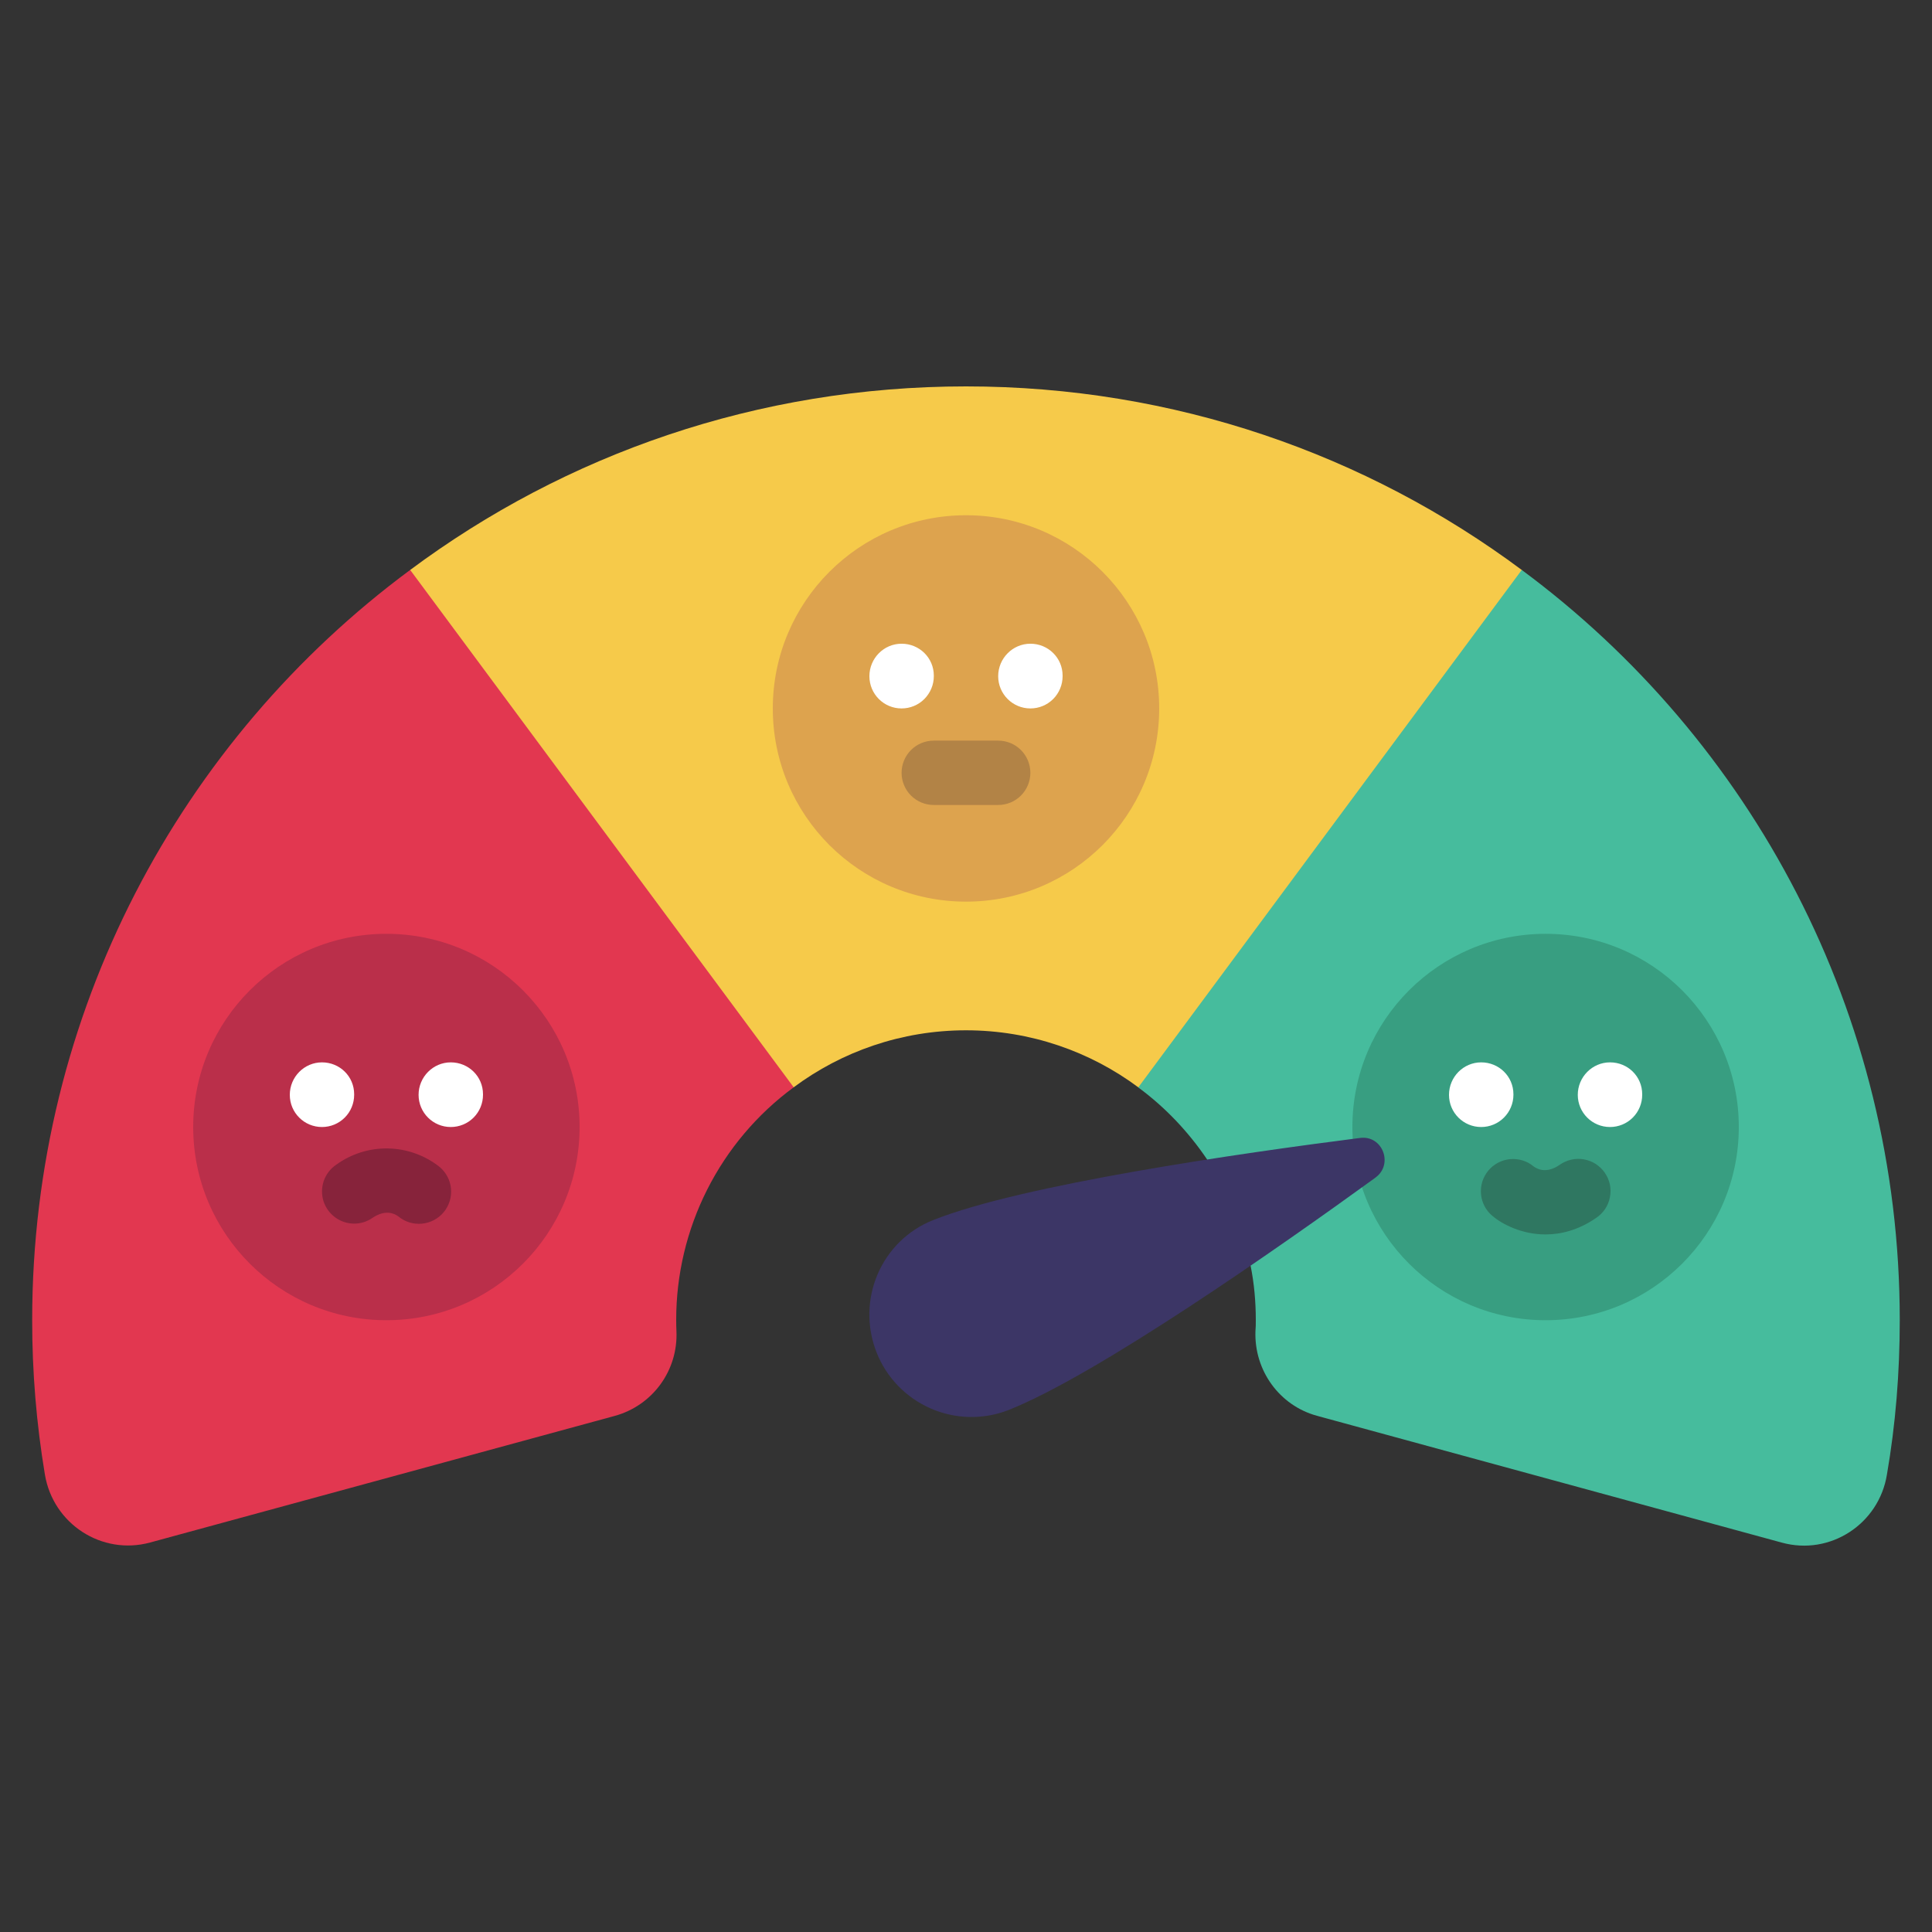 <svg width="32" height="32" viewBox="0 0 32 32" fill="none" xmlns="http://www.w3.org/2000/svg">
<rect x="0" y="0" width="32" height="32" fill="#333333" stroke="none"/>
<path d="M11.2 21.864C11.2 21.926 11.201 21.987 11.204 22.049C11.218 22.363 11.125 22.674 10.94 22.928C10.755 23.183 10.489 23.367 10.185 23.451L2.486 25.549C1.687 25.766 0.881 25.242 0.744 24.425C0.603 23.579 0.532 22.722 0.533 21.864C0.533 16.772 2.997 12.25 6.795 9.439L7.467 9.6L13.333 17.6L13.146 18.009C12.542 18.453 12.051 19.034 11.713 19.704C11.375 20.374 11.199 21.114 11.2 21.864Z" fill="#E23750"/>
<path d="M25.205 9.44L25.6 10.134L19.733 18.134L18.853 18.009C18.058 17.417 17.066 17.065 16 17.065C14.933 17.065 13.941 17.417 13.146 18.009L6.794 9.44C9.365 7.526 12.549 6.4 16 6.4C19.45 6.4 22.634 7.526 25.205 9.44Z" fill="#F6CA4A"/>
<path d="M20.714 20.965C20.773 21.258 20.8 21.557 20.8 21.866C20.8 21.925 20.8 21.989 20.794 22.053C20.773 22.698 21.189 23.279 21.813 23.45L29.514 25.551C30.314 25.77 31.12 25.242 31.253 24.426C31.397 23.594 31.466 22.735 31.466 21.866C31.466 16.773 29.002 12.251 25.205 9.44L18.853 18.011C19.301 18.341 19.685 18.747 19.994 19.205L20.714 20.965Z" fill="#46BC9D"/>
<path d="M6.4 21.867C8.167 21.867 9.6 20.434 9.6 18.667C9.6 16.899 8.167 15.467 6.4 15.467C4.632 15.467 3.2 16.899 3.2 18.667C3.2 20.434 4.632 21.867 6.4 21.867Z" fill="#BA2F4A"/>
<path d="M16 14.934C17.767 14.934 19.2 13.502 19.2 11.734C19.2 9.967 17.767 8.534 16 8.534C14.232 8.534 12.8 9.967 12.8 11.734C12.8 13.502 14.232 14.934 16 14.934Z" fill="#DDA34E"/>
<path d="M25.6 21.867C27.367 21.867 28.8 20.434 28.8 18.667C28.8 16.899 27.367 15.467 25.6 15.467C23.833 15.467 22.4 16.899 22.4 18.667C22.4 20.434 23.833 21.867 25.6 21.867Z" fill="#389E81"/>
<path d="M22.785 19.503C21.161 20.681 18.178 22.768 16.706 23.354C16.29 23.517 15.826 23.508 15.416 23.329C15.006 23.15 14.683 22.817 14.519 22.401C14.175 21.527 14.598 20.546 15.46 20.207C16.932 19.621 20.535 19.102 22.526 18.848C22.898 18.798 23.084 19.282 22.785 19.502L22.785 19.503Z" fill="#3C3666"/>
<path d="M24.533 18.667C24.238 18.667 24 18.429 24 18.134C24 17.839 24.238 17.596 24.533 17.596C24.828 17.596 25.067 17.829 25.067 18.124V18.134C25.067 18.275 25.01 18.411 24.91 18.511C24.81 18.611 24.675 18.667 24.533 18.667ZM7.466 18.667C7.172 18.667 6.933 18.429 6.933 18.134C6.933 17.839 7.172 17.596 7.466 17.596C7.761 17.596 8 17.829 8 18.124V18.134C8 18.275 7.944 18.411 7.844 18.511C7.744 18.611 7.608 18.667 7.466 18.667ZM5.333 18.667C5.038 18.667 4.8 18.429 4.8 18.134C4.8 17.839 5.038 17.596 5.333 17.596C5.628 17.596 5.866 17.829 5.866 18.124V18.134C5.866 18.275 5.81 18.411 5.71 18.511C5.61 18.611 5.475 18.667 5.333 18.667Z" fill="white"/>
<path d="M5.867 20.267C5.753 20.267 5.642 20.231 5.551 20.163C5.459 20.096 5.391 20 5.357 19.892C5.324 19.783 5.326 19.666 5.363 19.558C5.401 19.451 5.471 19.358 5.565 19.294C5.816 19.111 6.119 19.016 6.428 19.022C6.738 19.028 7.037 19.135 7.28 19.327C7.388 19.417 7.457 19.547 7.47 19.688C7.483 19.829 7.439 19.969 7.349 20.078C7.258 20.187 7.128 20.255 6.987 20.268C6.846 20.281 6.706 20.238 6.597 20.147C6.526 20.094 6.376 20.031 6.168 20.173C6.08 20.234 5.975 20.267 5.867 20.267Z" fill="#87233B"/>
<path d="M17.067 11.734C16.772 11.734 16.533 11.495 16.533 11.2C16.533 10.905 16.772 10.662 17.067 10.662C17.361 10.662 17.6 10.896 17.6 11.19V11.2C17.6 11.342 17.544 11.477 17.444 11.578C17.344 11.678 17.208 11.734 17.067 11.734ZM14.933 11.734C14.638 11.734 14.4 11.495 14.4 11.2C14.4 10.905 14.638 10.662 14.933 10.662C15.228 10.662 15.467 10.896 15.467 11.19V11.2C15.467 11.342 15.41 11.477 15.31 11.578C15.21 11.678 15.075 11.734 14.933 11.734Z" fill="white"/>
<path d="M16.533 13.333H15.466C15.325 13.333 15.189 13.277 15.089 13.177C14.989 13.077 14.933 12.941 14.933 12.8C14.933 12.659 14.989 12.523 15.089 12.423C15.189 12.323 15.325 12.267 15.466 12.267H16.533C16.675 12.267 16.81 12.323 16.91 12.423C17.01 12.523 17.066 12.659 17.066 12.8C17.066 12.941 17.01 13.077 16.91 13.177C16.81 13.277 16.675 13.333 16.533 13.333Z" fill="#B28346"/>
<path d="M26.667 18.667C26.372 18.667 26.133 18.429 26.133 18.134C26.133 17.839 26.372 17.596 26.667 17.596C26.962 17.596 27.2 17.829 27.2 18.124V18.134C27.2 18.275 27.144 18.411 27.044 18.511C26.944 18.611 26.808 18.667 26.667 18.667Z" fill="white"/>
<path d="M25.598 20.446C25.207 20.446 24.884 20.279 24.72 20.14C24.611 20.05 24.543 19.92 24.53 19.779C24.517 19.638 24.561 19.498 24.651 19.389C24.742 19.28 24.872 19.212 25.012 19.199C25.153 19.186 25.294 19.229 25.402 19.32C25.474 19.373 25.624 19.437 25.832 19.294C25.889 19.253 25.955 19.224 26.024 19.208C26.093 19.192 26.165 19.19 26.235 19.203C26.304 19.215 26.371 19.241 26.431 19.279C26.49 19.318 26.542 19.368 26.582 19.426C26.622 19.485 26.65 19.551 26.665 19.62C26.679 19.69 26.679 19.761 26.665 19.831C26.652 19.901 26.624 19.967 26.585 20.026C26.545 20.084 26.494 20.135 26.435 20.174C26.144 20.374 25.856 20.446 25.599 20.446L25.598 20.446Z" fill="#2F7761"/>
</svg>
